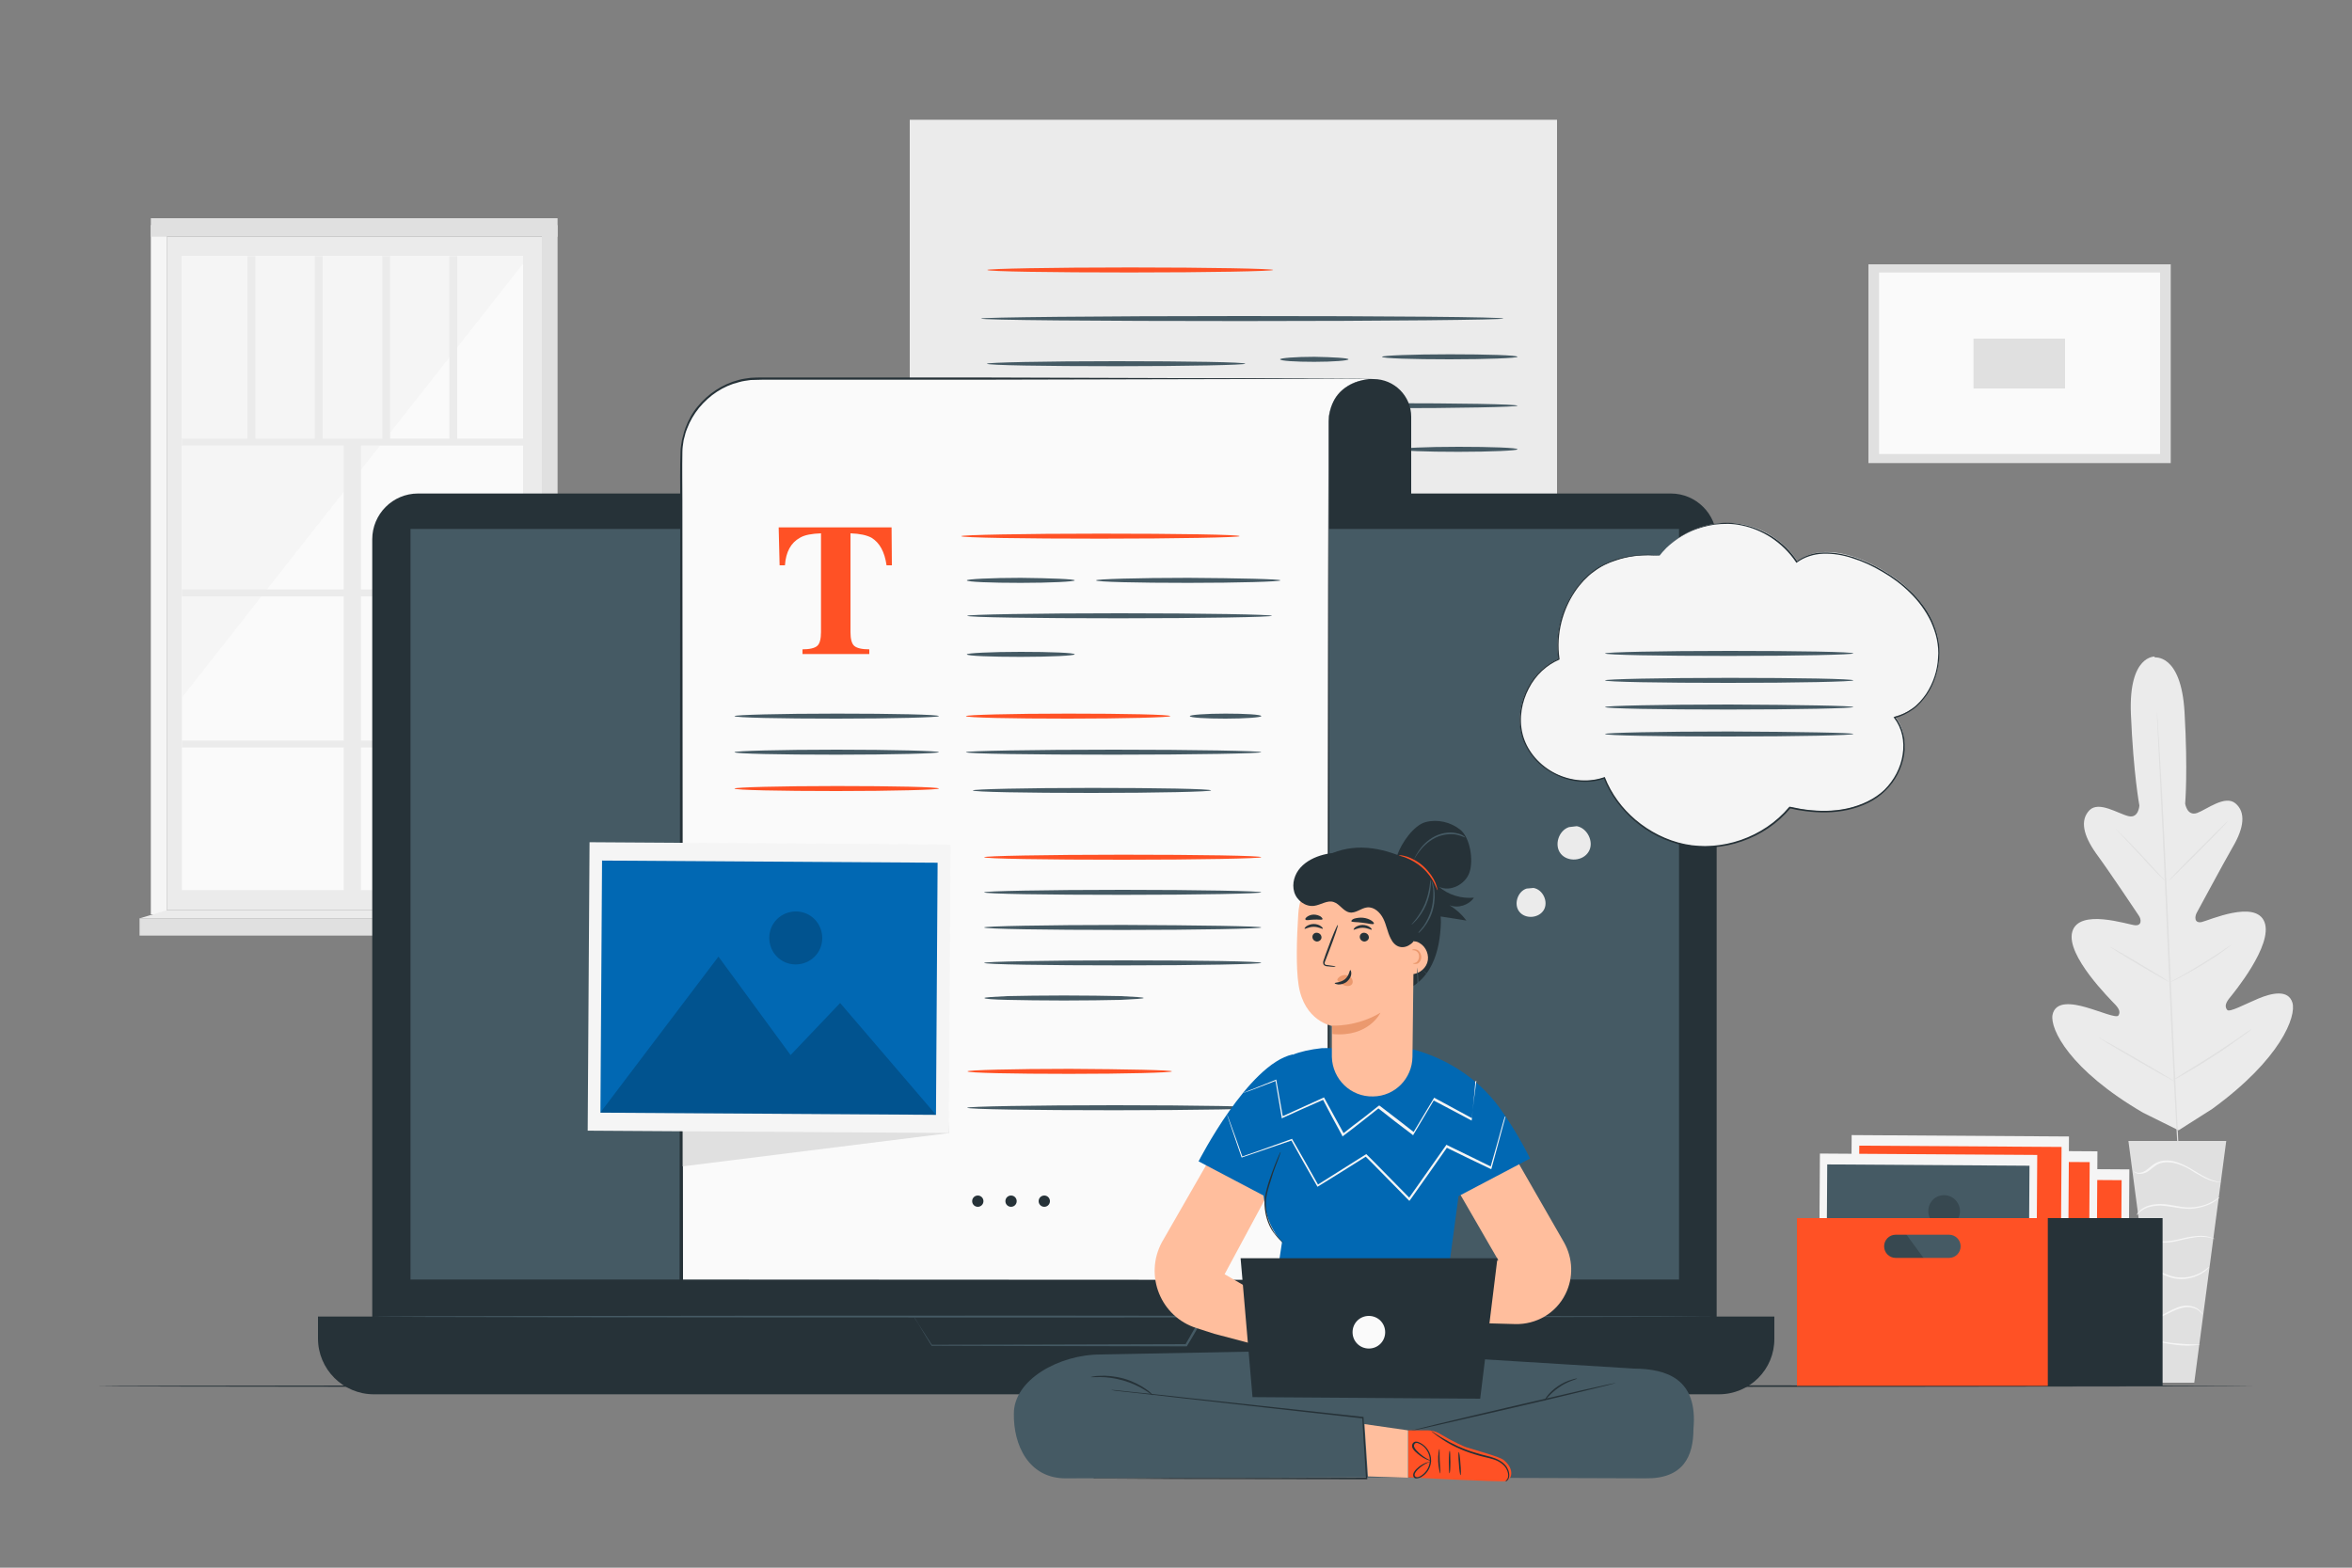 <svg xmlns="http://www.w3.org/2000/svg" xmlns:xlink="http://www.w3.org/1999/xlink" x="0px" y="0px" width="750px" height="500px" viewBox="0 0 750 500" style="enable-background:new 0 0 750 500;" xml:space="preserve">
<rect x="0" y="0" width="750" height="500" fill="#808080" stroke="none"/>
<style type="text/css">
	.st0{fill:#EBEBEB;}
	.st1{fill:#FAFAFA;}
	.st2{fill:#F5F5F5;}
	.st3{fill:#E0E0E0;}
	.st4{display:none;}
	.st5{display:inline;}
	.st6{fill:#263238;}
	.st7{fill:#455A64;}
	.st8{fill:#FF5125;}
	.st9{fill:#0168B3;}
	.st10{opacity:0.2;}
	.st11{fill:#FFBE9D;}
	.st12{fill:#EB996E;}
</style>
<g id="Background_Complete">
	<g>
		<g>
			<rect x="53.2" y="75.5" class="st0" width="119.6" height="214.8"></rect>
		</g>
		<g>
			<rect x="58" y="81.7" class="st1" width="108.8" height="202.2"></rect>
		</g>
		<g>
			<polygon class="st2" points="166.8,84.1 58,222.5 58,81.7 166.8,81.7    "></polygon>
		</g>
		<g>
			<rect x="58" y="139.9" class="st0" width="111.2" height="2.2"></rect>
		</g>
		<g>
			<rect x="58" y="188" class="st0" width="111.2" height="2.2"></rect>
		</g>
		<g>
			<rect x="58" y="236.2" class="st0" width="111.2" height="2.2"></rect>
		</g>
		<g>
			
				<rect x="38" y="212.5" transform="matrix(6.123234e-17 -1 1 6.123234e-17 -102.911 327.645)" class="st0" width="148.7" height="5.5"></rect>
		</g>
		<g>
			<rect x="78.9" y="81.7" class="st0" width="2.5" height="59.2"></rect>
		</g>
		<g>
			<rect x="100.4" y="81.7" class="st0" width="2.5" height="59.2"></rect>
		</g>
		<g>
			<rect x="121.9" y="81.7" class="st0" width="2.5" height="59.2"></rect>
		</g>
		<g>
			<rect x="143.3" y="81.7" class="st0" width="2.5" height="59.2"></rect>
		</g>
		<g>
			<rect x="48.1" y="71.8" class="st2" width="5.1" height="219.8"></rect>
		</g>
		<g>
			<polygon class="st3" points="177.8,292.2 172.8,290.3 172.8,71.8 177.8,71.8    "></polygon>
		</g>
		<g>
			<rect x="48.1" y="69.6" class="st3" width="129.7" height="5.9"></rect>
		</g>
		<g>
			<rect x="44.5" y="292.9" class="st3" width="136.7" height="5.5"></rect>
		</g>
		<g>
			<polygon class="st0" points="172.8,290.3 181.3,292.9 44.5,292.9 53.2,290.3    "></polygon>
		</g>
	</g>
	<g>
		<g>
			<g>
				<path class="st0" d="M687.2,209.4c0,0-8.5-0.6-7.7,18.4c0.8,19,2.7,29.1,2.7,29.1s-0.2,4.2-3.5,3.4c-3.3-0.8-9.4-4.9-12.4-1.9      c-3.1,3.2-2,8,2.1,13.8c4.2,5.7,12.8,18.6,13.6,19.8c0.8,1.1,1.1,3.3-1.2,3.1c-2.3-0.2-17.9-5.5-20,2.1      c-2.1,7.5,12.2,21.6,13.7,23.2c1.5,1.6,1.6,2.6,1,3.5c-0.6,0.9-5.7-1.3-10.2-2.6c-4.5-1.3-9.9-2.1-10.8,2.4      c-0.8,4.5,5.4,17.5,28.9,31.2l11.3,5.6l10.7-6.8c22-16,26.9-29.6,25.6-33.9c-1.3-4.3-6.6-3.1-10.9-1.3c-4.3,1.8-9.2,4.5-9.9,3.6      c-0.7-0.9-0.7-1.9,0.6-3.6c1.4-1.7,14.1-17.1,11.3-24.4c-2.8-7.3-17.8-0.5-20.1,0c-2.3,0.4-2.2-1.7-1.5-3      c0.7-1.2,8-14.9,11.5-21c3.6-6.1,4.2-11.1,0.8-13.9c-3.3-2.7-9,1.9-12.2,3.1c-3.2,1.1-3.8-3-3.8-3s0.9-10.2-0.2-29.2      c-1.1-18.9-9.7-17.4-9.7-17.4"></path>
			</g>
			<g>
				<g>
					<path class="st3" d="M687.8,226.4c0,0,0,0.1,0,0.4c0,0.3,0.1,0.7,0.1,1.2c0.1,1,0.2,2.5,0.3,4.5c0.3,3.9,0.6,9.5,1,16.5       c0.8,13.9,1.7,33.1,2.6,54.4c0.9,21.2,1.8,40.5,2.5,54.4c0.4,6.9,0.6,12.6,0.8,16.5c0.1,1.9,0.2,3.4,0.2,4.5c0,0.5,0,0.9,0,1.2       c0,0.3,0,0.4,0,0.4s0-0.1,0-0.4c0-0.3-0.1-0.7-0.1-1.2c-0.1-1-0.2-2.5-0.3-4.5c-0.3-3.9-0.6-9.5-1-16.5       c-0.8-13.9-1.7-33.1-2.6-54.4c-0.9-21.2-1.8-40.5-2.5-54.4c-0.4-6.9-0.6-12.6-0.8-16.5c-0.1-1.9-0.2-3.4-0.2-4.5       c0-0.5,0-0.9,0-1.2C687.8,226.5,687.8,226.4,687.8,226.4z"></path>
				</g>
			</g>
			<g>
				<g>
					<path class="st3" d="M674.6,264.4c0,0,0.3,0.2,0.7,0.6c0.4,0.4,1,1,1.8,1.7c1.5,1.5,3.5,3.6,5.7,5.9c2.1,2.3,4,4.4,5.5,6       c0.7,0.7,1.2,1.3,1.7,1.8c0.4,0.4,0.6,0.7,0.6,0.7c0,0-0.3-0.2-0.7-0.6c-0.4-0.4-1-1-1.8-1.7c-1.5-1.5-3.4-3.6-5.6-6       c-2.1-2.3-4.1-4.4-5.6-6c-0.7-0.7-1.2-1.3-1.7-1.8C674.8,264.7,674.6,264.4,674.6,264.4z"></path>
				</g>
			</g>
			<g>
				<g>
					<path class="st3" d="M691.7,280.8c-0.1-0.1,4-4.4,9.2-9.6c5.2-5.2,9.4-9.4,9.5-9.3s-4,4.4-9.2,9.6       C696,276.7,691.8,280.9,691.7,280.8z"></path>
				</g>
			</g>
			<g>
				<g>
					<path class="st3" d="M691.6,313.5c0,0,0.3-0.2,0.8-0.5c0.6-0.3,1.3-0.8,2.2-1.2c1.9-1,4.4-2.5,7.2-4.2c2.8-1.7,5.2-3.3,7-4.5       c0.8-0.6,1.5-1,2.1-1.4c0.5-0.3,0.8-0.5,0.8-0.5c0,0-0.2,0.2-0.7,0.6c-0.5,0.4-1.2,0.9-2,1.5c-1.7,1.3-4.2,2.9-7,4.6       c-2.8,1.7-5.4,3.1-7.3,4.1c-1,0.5-1.7,0.9-2.3,1.1C691.9,313.4,691.6,313.5,691.6,313.5z"></path>
				</g>
			</g>
			<g>
				<g>
					<path class="st3" d="M672.9,302c0,0,0.3,0.1,0.8,0.4c0.5,0.3,1.2,0.6,2,1.1c1.7,1,4.1,2.3,6.7,3.9c2.6,1.5,4.9,3,6.6,4       c0.8,0.5,1.5,1,2,1.3c0.5,0.3,0.7,0.5,0.7,0.5c0,0-0.3-0.1-0.8-0.4c-0.5-0.3-1.2-0.6-2-1.1c-1.7-1-4.1-2.3-6.7-3.9       c-2.6-1.5-4.9-3-6.6-4c-0.8-0.5-1.5-1-2-1.3C673.2,302.2,672.9,302.1,672.9,302z"></path>
				</g>
			</g>
			<g>
				<g>
					<path class="st3" d="M669.2,330.9c0,0,0.4,0.1,1,0.5c0.7,0.4,1.6,0.9,2.6,1.4c2.2,1.2,5.2,3,8.6,4.9c3.3,1.9,6.3,3.7,8.5,5       c1,0.6,1.9,1.2,2.6,1.6c0.6,0.4,0.9,0.6,0.9,0.6c0,0-0.4-0.1-1-0.5c-0.7-0.4-1.6-0.9-2.6-1.4c-2.2-1.2-5.2-3-8.6-4.9       c-3.3-1.9-6.3-3.7-8.5-5c-1-0.6-1.9-1.2-2.6-1.6C669.5,331.1,669.2,330.9,669.2,330.9z"></path>
				</g>
			</g>
			<g>
				<g>
					<path class="st3" d="M692.9,344.5c0,0,0.3-0.3,1-0.7c0.7-0.4,1.6-1,2.7-1.7c2.3-1.4,5.5-3.4,9-5.6c3.5-2.3,6.6-4.4,8.8-5.9       c1.1-0.7,1.9-1.4,2.6-1.8c0.6-0.4,1-0.7,1-0.6c0,0-0.3,0.3-0.9,0.8c-0.6,0.5-1.5,1.1-2.6,1.9c-2.2,1.6-5.2,3.8-8.7,6       c-3.5,2.3-6.7,4.2-9,5.5c-1.2,0.7-2.1,1.2-2.8,1.6C693.3,344.3,692.9,344.5,692.9,344.5z"></path>
				</g>
			</g>
		</g>
		<g>
			<g>
				<g>
					<polygon class="st3" points="709.9,363.9 678.7,363.9 688.9,441 699.7,441      "></polygon>
				</g>
			</g>
			<g>
				<g>
					<g>
						<path class="st2" d="M680.3,373.4c0,0,0,0.1,0.2,0.3c0.1,0.2,0.4,0.4,0.8,0.5c0.7,0.3,2,0.3,3.3-0.4c1.3-0.7,2.4-2.1,4-2.7        c1.7-0.6,3.7-0.5,5.7,0.1c2,0.6,3.8,1.6,5.3,2.6c1.6,0.9,3,1.8,4.3,2.3c1.3,0.6,2.4,0.8,3.2,0.9c0.4,0.1,0.7,0.1,0.9,0.1        c0.2,0,0.3,0,0.3,0c0-0.1-1.8-0.1-4.3-1.3c-1.3-0.6-2.7-1.4-4.3-2.4c-1.6-1-3.4-2-5.4-2.7c-2.1-0.7-4.3-0.8-6.1-0.1        c-0.9,0.3-1.7,0.9-2.3,1.4c-0.6,0.5-1.2,1-1.8,1.4c-1.1,0.7-2.3,0.8-3,0.5C680.6,373.8,680.3,373.4,680.3,373.4z"></path>
					</g>
				</g>
			</g>
			<g>
				<g>
					<g>
						<path class="st2" d="M681.4,387.6c0,0,0.2-0.3,0.7-0.8c0.5-0.5,1.3-1.1,2.5-1.6c1.2-0.4,2.7-0.7,4.3-0.7        c1.7,0.1,3.5,0.4,5.4,0.7c1.9,0.3,3.8,0.5,5.6,0.2c1.7-0.2,3.2-0.7,4.4-1.2c1.2-0.5,2.1-1.1,2.6-1.6c0.6-0.4,0.9-0.7,0.8-0.7        c-0.1-0.1-1.3,1-3.6,2c-1.2,0.5-2.6,0.9-4.3,1.1c-1.7,0.2-3.5,0.1-5.4-0.3c-1.9-0.3-3.8-0.7-5.5-0.7c-1.7,0-3.3,0.3-4.5,0.8        c-1.2,0.5-2,1.2-2.5,1.8c-0.2,0.3-0.4,0.5-0.5,0.7C681.5,387.5,681.4,387.6,681.4,387.6z"></path>
					</g>
				</g>
			</g>
			<g>
				<g>
					<g>
						<path class="st2" d="M706.3,395.2c0,0-0.3-0.2-0.9-0.4c-0.6-0.2-1.5-0.5-2.6-0.6c-1.1-0.1-2.5,0-3.9,0.2c-1.5,0.2-3,0.6-4.7,1        c-1.6,0.3-3.2,0.6-4.6,0.5c-1.4,0-2.7-0.4-3.7-0.8c-2-0.9-2.7-2.2-2.8-2.1c0,0,0.1,0.3,0.5,0.8c0.4,0.5,1.1,1.1,2.1,1.6        c1,0.5,2.3,0.9,3.8,0.9c1.5,0.1,3.1-0.1,4.8-0.5c1.7-0.4,3.2-0.8,4.6-1c1.4-0.3,2.7-0.4,3.8-0.3        C705.1,394.6,706.3,395.3,706.3,395.2z"></path>
					</g>
				</g>
			</g>
			<g>
				<g>
					<g>
						<path class="st2" d="M684.2,405.9c0,0.1,1.1-0.7,3-0.3c0.9,0.2,2,0.6,3.2,1.2c1.2,0.5,2.6,1,4.1,1.1c3.1,0.3,5.8-0.7,7.5-1.7        c0.9-0.5,1.5-1.1,1.9-1.4c0.4-0.4,0.6-0.6,0.5-0.7c-0.1-0.1-0.9,0.8-2.6,1.8c-1.7,0.9-4.3,1.8-7.2,1.5c-3-0.2-5.2-1.9-7.3-2.2        c-1-0.1-1.8,0-2.4,0.2C684.4,405.7,684.2,405.9,684.2,405.9z"></path>
					</g>
				</g>
			</g>
			<g>
				<g>
					<g>
						<path class="st2" d="M685.9,420.7c0,0.1,1,0.1,2.6-0.5c1.6-0.5,3.5-1.7,5.8-2.6c1.1-0.4,2.3-0.7,3.3-0.7c1,0,2,0.3,2.7,0.6        c1.4,0.7,1.8,1.7,1.9,1.7c0,0,0-0.3-0.3-0.7c-0.3-0.4-0.7-0.9-1.5-1.3c-0.7-0.4-1.7-0.7-2.8-0.8c-1.1,0-2.3,0.2-3.5,0.7        c-2.3,0.9-4.2,2.2-5.7,2.8C686.9,420.5,685.9,420.6,685.9,420.7z"></path>
					</g>
				</g>
			</g>
			<g>
				<g>
					<g>
						<path class="st2" d="M687.5,427.6c0,0.1,0.7,0.3,2,0.6c1.2,0.3,3,0.6,4.9,0.8c2,0.2,3.7,0.2,5,0.1c1.3-0.1,2.1-0.2,2.1-0.2        c0-0.2-3.2,0-7-0.4C690.6,428.2,687.5,427.4,687.5,427.6z"></path>
					</g>
				</g>
			</g>
		</g>
	</g>
	<g>
		<g>
			<rect x="595.8" y="84.3" class="st3" width="96.4" height="63.4"></rect>
		</g>
		<g>
			<rect x="599.2" y="86.9" class="st1" width="89.6" height="57.9"></rect>
		</g>
		<g>
			<rect x="629.3" y="108" class="st3" width="29.2" height="15.9"></rect>
		</g>
	</g>
</g>
<g id="Background_Simple" class="st4">
	<g class="st5">
		<path class="st2" d="M676.5,217.5c-3.4-28.3-24.2-53.9-51.2-63c-30.8-10.4-64.4-0.2-95.1,10.5c-30.7,10.7-63.5,22.2-95,14.3    c-43.2-10.8-69.3-53.5-104.1-81.3c-37.2-29.8-87.4-42.7-134.3-34.7c-26.7,4.5-53.3,16.3-70.2,37.5c-14.7,18.4-31.1,47.6-31.8,71.1    c-1.3,42.8,10.1,83,51.6,130.8c124.6,129.6,270.4,109.7,401.8,84c32.6-6.4,66.6-30.9,94-59.5C674.5,293.8,680.5,250.5,676.5,217.5    z"></path>
	</g>
</g>
<g id="Floor">
	<g>
		<g>
			<path class="st6" d="M719.2,442.1c0,0.1-154.1,0.3-344.2,0.3c-190.2,0-344.3-0.1-344.3-0.3s154.1-0.3,344.3-0.3     C565.1,441.8,719.2,441.9,719.2,442.1z"></path>
		</g>
	</g>
</g>
<g id="Device">
	<g>
		<path class="st0" d="M480.2,251H290.1V38.2h206.4v196.5C496.5,243.7,489.2,251,480.2,251z"></path>
	</g>
	<g>
		<g>
			<g>
				<path class="st7" d="M479.4,101.6c0,0.4-37.3,0.8-83.3,0.8c-46,0-83.3-0.3-83.3-0.8c0-0.4,37.3-0.8,83.3-0.8      C442.1,100.8,479.4,101.1,479.4,101.6z"></path>
			</g>
		</g>
		<g>
			<g>
				<path class="st7" d="M397.1,116c0,0.4-18.4,0.8-41.2,0.8c-22.7,0-41.2-0.3-41.2-0.8c0-0.4,18.4-0.8,41.2-0.8      C378.7,115.2,397.1,115.5,397.1,116z"></path>
			</g>
		</g>
		<g>
			<g>
				<path class="st7" d="M430,114.6c0,0.4-4.9,0.8-10.9,0.8c-6,0-10.9-0.3-10.9-0.8c0-0.4,4.9-0.8,10.9-0.8      C425.1,113.9,430,114.2,430,114.6z"></path>
			</g>
		</g>
		<g>
			<g>
				<path class="st7" d="M483.9,113.8c0,0.4-9.7,0.8-21.6,0.8c-11.9,0-21.6-0.3-21.6-0.8c0-0.4,9.7-0.8,21.6-0.8      C474.2,113,483.9,113.3,483.9,113.8z"></path>
			</g>
		</g>
		<g>
			<g>
				<path class="st7" d="M390.2,129.8c0,0.4-17.3,0.8-38.7,0.8c-21.4,0-38.7-0.3-38.7-0.8c0-0.4,17.3-0.8,38.7-0.8      C372.9,129,390.2,129.3,390.2,129.8z"></path>
			</g>
		</g>
		<g>
			<g>
				<path class="st7" d="M483.9,129.4c0,0.4-18.9,0.8-42.3,0.8c-23.3,0-42.3-0.3-42.3-0.8c0-0.4,18.9-0.8,42.3-0.8      C464.9,128.6,483.9,128.9,483.9,129.4z"></path>
			</g>
		</g>
		<g>
			<g>
				<path class="st7" d="M483.9,143.3c0,0.4-8.4,0.8-18.8,0.8c-10.4,0-18.8-0.3-18.8-0.8c0-0.4,8.4-0.8,18.8-0.8      C475.4,142.5,483.9,142.8,483.9,143.3z"></path>
			</g>
		</g>
	</g>
	<g>
		<g>
			<path class="st8" d="M406,86.1c0,0.4-20.4,0.8-45.6,0.8c-25.2,0-45.6-0.3-45.6-0.8c0-0.4,20.4-0.8,45.6-0.8     C385.6,85.3,406,85.7,406,86.1z"></path>
		</g>
	</g>
	<g>
		<g>
			<g>
				<g>
					<g>
						<g>
							<g>
								<path class="st6" d="M532.9,440.9H133.3c-8,0-14.6-6.5-14.6-14.6V172c0-8,6.5-14.6,14.6-14.6h399.5c8,0,14.6,6.5,14.6,14.6          v254.3C547.4,434.4,540.9,440.9,532.9,440.9z"></path>
							</g>
						</g>
					</g>
					<g>
						<g>
							<g>
								<path class="st6" d="M548.1,444.7H119.2c-9.8,0-17.8-8-17.8-17.8v-7h464.4v7C565.9,436.8,557.9,444.7,548.1,444.7z"></path>
							</g>
						</g>
					</g>
					<g>
						<g>
							<g>
								<rect x="130.9" y="168.7" class="st7" width="404.5" height="239.4"></rect>
							</g>
						</g>
					</g>
					<g>
						<g>
							<g>
								<g>
									<path class="st7" d="M291.4,419.9c0,0,0.1,0,0.4,0c0.3,0,0.8,0,1.4,0c1.2,0,3,0,5.3,0c4.6,0,11.3,0,19.6-0.1           c16.7,0,39.8-0.1,65.5-0.1l0.5,0l-0.2,0.4c-0.8,1.4-1.7,2.9-2.6,4.5c-0.9,1.6-1.9,3.2-2.8,4.7l-0.1,0.1l-0.2,0           c-35.6-0.1-66.1-0.1-81.1-0.2l-0.1,0l0-0.1c-1.8-3-3.3-5.3-4.2-6.9c-0.5-0.8-0.8-1.3-1.1-1.7           C291.5,420.1,291.4,419.9,291.4,419.9s0.1,0.2,0.4,0.6c0.3,0.4,0.6,1,1.1,1.8c1,1.5,2.4,3.8,4.3,6.7l-0.1-0.1           c15,0,45.5-0.1,81.1-0.2l-0.2,0.1c0.9-1.5,1.8-3.1,2.7-4.7c0.9-1.5,1.8-3,2.6-4.5l0.2,0.4c-25.7-0.1-48.6-0.1-65.3-0.1           c-8.3,0-15-0.1-19.7-0.1c-2.3,0-4.1,0-5.4,0c-0.6,0-1.1,0-1.4,0C291.6,419.9,291.4,419.9,291.4,419.9z"></path>
								</g>
							</g>
						</g>
					</g>
				</g>
			</g>
		</g>
		<g>
			<g>
				<line class="st6" x1="118.8" y1="419.9" x2="547.4" y2="419.9"></line>
			</g>
			<g>
				<g>
					<path class="st7" d="M547.4,419.9c0,0.1-96,0.3-214.3,0.3c-118.4,0-214.3-0.1-214.3-0.3c0-0.1,95.9-0.3,214.3-0.3       C451.5,419.7,547.4,419.8,547.4,419.9z"></path>
				</g>
			</g>
		</g>
	</g>
	<g>
		<path class="st6" d="M438,120.9L438,120.9c6.6,0,12,5.4,12,12v24.6h-35.8v-22.7c0-7.7,6.2-13.9,13.9-13.9H438z"></path>
	</g>
	<g>
		<g>
			<path class="st6" d="M438,120.9c0,0.1-33.8,0.2-75.4,0.2c-41.7,0-75.5-0.2-75.5-0.3c0-0.1,33.8-0.2,75.5-0.2     C404.2,120.6,438,120.7,438,120.9z"></path>
		</g>
	</g>
	<g>
		<path class="st1" d="M437.7,120.8l-14.9-0.1l-21.7,0.1H241.8c-13.5,0-24.5,11-24.5,24.5v258.7v4.5h206.4V134.3    C424.2,120.9,437.7,120.8,437.7,120.8z"></path>
	</g>
	<g>
		<path class="st6" d="M437.7,120.8l-124.4,0.3l-62.2,0l-7.8,0c-1.3,0-2.6,0.1-3.9,0.1c-1.3,0.2-2.5,0.3-3.8,0.7    c-5,1.2-9.4,4.2-12.7,8.2c-1.6,2-2.9,4.2-3.8,6.6c-0.2,0.6-0.5,1.2-0.6,1.8l-0.5,1.9c-0.2,1.3-0.4,2.5-0.4,3.8    c-0.1,5.2,0,10.4,0,15.5l0.2,248.9l-0.5-0.5l206.4,0.1l-0.4,0.4l0.1-148l0.1-74l0.1-37l0-9.2l0-4.6c0-0.8,0-1.5,0.1-2.3    c0.1-0.8,0.1-1.5,0.4-2.3c0.7-3,2.4-5.8,5-7.5c1.3-0.9,2.7-1.6,4.1-2C434.6,121.2,436.2,120.9,437.7,120.8z M437.7,120.8    c-1.5,0.1-3.1,0.4-4.5,0.8c-1.5,0.4-2.9,1.1-4.1,2c-2.6,1.7-4.3,4.5-4.9,7.5c-0.2,0.7-0.3,1.5-0.4,2.3c-0.1,0.8-0.1,1.5-0.1,2.3    l0,4.6l0,9.3l0.1,37l0.1,74l0.1,148l0,0.4l-0.4,0l-206.4,0.1l-0.5,0l0-0.5l0.2-248.9c0-5.2-0.1-10.4,0.1-15.6    c0-1.3,0.3-2.6,0.5-3.9l0.5-1.9c0.1-0.6,0.4-1.2,0.6-1.9c0.9-2.4,2.2-4.8,3.9-6.8c3.3-4,7.9-7.1,13-8.4c1.3-0.4,2.6-0.5,3.9-0.7    c1.3-0.1,2.6-0.1,3.9-0.1l7.8,0l62.2,0L437.7,120.8z"></path>
	</g>
	<g>
		<path class="st8" d="M248.3,168.2h36l0.1,12.1h-1.7c-0.6-4.3-2.2-7.2-4.8-8.8c-1.5-0.8-3.7-1.3-6.7-1.4v31.5    c0,2.2,0.4,3.7,1.2,4.4c0.8,0.7,2.4,1.1,4.8,1.1v1.5h-21.3v-1.5c2.3,0,3.9-0.4,4.7-1.1c0.8-0.7,1.2-2.2,1.2-4.4v-31.5    c-2.9,0.1-5.2,0.5-6.7,1.4c-2.9,1.6-4.5,4.5-4.8,8.8h-1.7L248.3,168.2z"></path>
	</g>
	<g>
		<g>
			<path class="st8" d="M395.3,171c0,0.4-19.9,0.8-44.4,0.8c-24.5,0-44.4-0.3-44.4-0.8c0-0.4,19.9-0.8,44.4-0.8     C375.4,170.2,395.3,170.5,395.3,171z"></path>
		</g>
	</g>
	<g>
		<g>
			<path class="st7" d="M342.7,185.1c0,0.4-7.7,0.8-17.2,0.8c-9.5,0-17.2-0.3-17.2-0.8c0-0.4,7.7-0.8,17.2-0.8     C335,184.4,342.7,184.7,342.7,185.1z"></path>
		</g>
	</g>
	<g>
		<g>
			<path class="st7" d="M299.4,228.4c0,0.4-14.6,0.8-32.6,0.8c-18,0-32.6-0.3-32.6-0.8c0-0.4,14.6-0.8,32.6-0.8     C284.8,227.6,299.4,227.9,299.4,228.4z"></path>
		</g>
	</g>
	<g>
		<g>
			<path class="st8" d="M373.2,228.4c0,0.4-14.6,0.8-32.6,0.8c-18,0-32.6-0.3-32.6-0.8c0-0.4,14.6-0.8,32.6-0.8     C358.6,227.6,373.2,227.9,373.2,228.4z"></path>
		</g>
	</g>
	<g>
		<g>
			<path class="st7" d="M299.4,239.9c0,0.4-14.6,0.8-32.6,0.8c-18,0-32.6-0.3-32.6-0.8c0-0.4,14.6-0.8,32.6-0.8     C284.8,239.1,299.4,239.5,299.4,239.9z"></path>
		</g>
	</g>
	<g>
		<g>
			<path class="st8" d="M299.4,251.5c0,0.4-14.6,0.8-32.6,0.8c-18,0-32.6-0.3-32.6-0.8c0-0.4,14.6-0.8,32.6-0.8     C284.8,250.7,299.4,251,299.4,251.5z"></path>
		</g>
	</g>
	<g>
		<g>
			<path class="st7" d="M342.7,208.7c0,0.4-7.7,0.8-17.2,0.8c-9.5,0-17.2-0.3-17.2-0.8c0-0.4,7.7-0.8,17.2-0.8     C335,207.9,342.7,208.2,342.7,208.7z"></path>
		</g>
	</g>
	<g>
		<g>
			<path class="st7" d="M402.2,228.4c0,0.4-5.1,0.8-11.4,0.8c-6.3,0-11.4-0.3-11.4-0.8c0-0.4,5.1-0.8,11.4-0.8     C397,227.6,402.2,227.9,402.2,228.4z"></path>
		</g>
	</g>
	<g>
		<g>
			<path class="st7" d="M408.3,185.1c0,0.4-13.2,0.8-29.4,0.8c-16.3,0-29.4-0.3-29.4-0.8c0-0.4,13.2-0.8,29.4-0.8     C395.1,184.4,408.3,184.7,408.3,185.1z"></path>
		</g>
	</g>
	<g>
		<g>
			<path class="st7" d="M405.6,196.4c0,0.4-21.8,0.8-48.6,0.8c-26.9,0-48.6-0.3-48.6-0.8c0-0.4,21.8-0.8,48.6-0.8     C383.8,195.6,405.6,196,405.6,196.4z"></path>
		</g>
	</g>
	<g>
		<g>
			<path class="st7" d="M402.2,239.9c0,0.4-21.1,0.8-47.1,0.8c-26,0-47.1-0.3-47.1-0.8c0-0.4,21.1-0.8,47.1-0.8     C381.1,239.1,402.2,239.5,402.2,239.9z"></path>
		</g>
	</g>
	<g>
		<g>
			<path class="st8" d="M402.2,273.4c0,0.4-19.8,0.8-44.2,0.8c-24.4,0-44.2-0.3-44.2-0.8c0-0.4,19.8-0.8,44.2-0.8     C382.4,272.6,402.2,272.9,402.2,273.4z"></path>
		</g>
	</g>
	<g>
		<g>
			<path class="st7" d="M402.2,284.6c0,0.4-19.8,0.8-44.2,0.8c-24.4,0-44.2-0.3-44.2-0.8c0-0.4,19.8-0.8,44.2-0.8     C382.4,283.8,402.2,284.2,402.2,284.6z"></path>
		</g>
	</g>
	<g>
		<g>
			<path class="st7" d="M402.2,295.8c0,0.4-19.8,0.8-44.2,0.8c-24.4,0-44.2-0.3-44.2-0.8c0-0.4,19.8-0.8,44.2-0.8     C382.4,295.1,402.2,295.4,402.2,295.8z"></path>
		</g>
	</g>
	<g>
		<g>
			<path class="st7" d="M402.2,307.1c0,0.4-19.8,0.8-44.2,0.8c-24.4,0-44.2-0.3-44.2-0.8c0-0.4,19.8-0.8,44.2-0.8     C382.4,306.3,402.2,306.6,402.2,307.1z"></path>
		</g>
	</g>
	<g>
		<g>
			<path class="st7" d="M364.7,318.3c0,0.2-2.8,0.4-7.4,0.6c-4.6,0.1-11,0.2-18,0.2c-7,0-13.4-0.1-18-0.2c-4.6-0.1-7.4-0.3-7.4-0.6     c0-0.2,2.8-0.4,7.4-0.6c4.6-0.1,11-0.2,18-0.2c7,0,13.4,0.1,18,0.2C361.8,317.9,364.7,318.1,364.7,318.3z"></path>
		</g>
	</g>
	<g>
		<g>
			<path class="st7" d="M386.2,252.1c0,0.4-17,0.8-38,0.8c-21,0-38-0.3-38-0.8c0-0.4,17-0.8,38-0.8     C369.1,251.3,386.2,251.6,386.2,252.1z"></path>
		</g>
	</g>
	<g>
		<g>
			<g>
				<polygon class="st3" points="297.9,274.6 302.6,361.4 217.7,372 217.7,273.9     "></polygon>
			</g>
		</g>
	</g>
	<g>
		<g>
			<g>
				
					<rect x="199.3" y="257.4" transform="matrix(6.424597e-03 -1 1 6.424597e-03 -71.277 558.264)" class="st2" width="92" height="115.1"></rect>
			</g>
		</g>
	</g>
	<g>
		
			<rect x="205" y="261.5" transform="matrix(6.424121e-03 -1 1 6.424121e-03 -71.351 558.189)" class="st9" width="80.4" height="107"></rect>
	</g>
	<g class="st10">
		<polygon points="191.4,354.9 229.1,305.1 252.1,336.5 267.9,319.9 298.5,355.6   "></polygon>
	</g>
	<g class="st10">
		<g>
			<g>
				<path d="M262.2,299.2c0,4.7-3.8,8.4-8.5,8.4c-4.7,0-8.4-3.8-8.4-8.5c0-4.7,3.8-8.4,8.5-8.4S262.2,294.5,262.2,299.2z"></path>
			</g>
		</g>
	</g>
	<g>
		<g>
			<path class="st6" d="M313.6,383.1c0,1-0.8,1.8-1.8,1.8c-1,0-1.8-0.8-1.8-1.8s0.8-1.8,1.8-1.8     C312.8,381.3,313.6,382.1,313.6,383.1z"></path>
		</g>
		<g>
			<path class="st6" d="M324.2,383.1c0,1-0.8,1.8-1.8,1.8s-1.8-0.8-1.8-1.8s0.8-1.8,1.8-1.8S324.2,382.1,324.2,383.1z"></path>
		</g>
		<g>
			<path class="st6" d="M334.8,383.1c0,1-0.8,1.8-1.8,1.8c-1,0-1.8-0.8-1.8-1.8s0.8-1.8,1.8-1.8C334,381.3,334.8,382.1,334.8,383.1z     "></path>
		</g>
	</g>
	<g>
		<g>
			<path class="st8" d="M373.7,341.7c0,0.4-14.6,0.8-32.6,0.8c-18,0-32.6-0.3-32.6-0.8c0-0.4,14.6-0.8,32.6-0.8     C359.1,341,373.7,341.3,373.7,341.7z"></path>
		</g>
	</g>
	<g>
		<g>
			<path class="st7" d="M402.6,353.3c0,0.4-21.1,0.8-47.1,0.8c-26,0-47.1-0.3-47.1-0.8c0-0.4,21.1-0.8,47.1-0.8     C381.6,352.5,402.6,352.9,402.6,353.3z"></path>
		</g>
	</g>
</g>
<g id="Box">
	<g>
		<g>
			<g>
				
					<rect x="616.5" y="365.8" transform="matrix(6.423259e-03 -1 1 6.423259e-03 239.589 1042.075)" class="st2" width="55.4" height="69.3"></rect>
			</g>
		</g>
	</g>
	
		<rect x="619.9" y="368.2" transform="matrix(6.424412e-03 -1 1 6.424412e-03 239.543 1042.029)" class="st8" width="48.5" height="64.5"></rect>
	<polygon class="st10" points="611.8,424.5 634.5,394.5 648.3,413.5 657.8,403.4 676.2,424.9  "></polygon>
	<g class="st10">
		<g>
			<path d="M654.4,391c0,2.8-2.3,5.1-5.1,5s-5.1-2.3-5-5.1c0-2.8,2.3-5.1,5.1-5C652.1,385.9,654.4,388.2,654.4,391z"></path>
		</g>
	</g>
	<g>
		<g>
			<g>
				
					<rect x="606.3" y="360" transform="matrix(6.424794e-03 -1 1 6.424794e-03 235.273 1026.154)" class="st2" width="55.4" height="69.3"></rect>
			</g>
		</g>
	</g>
	
		<rect x="609.7" y="362.4" transform="matrix(6.424412e-03 -1 1 6.424412e-03 235.228 1026.108)" class="st8" width="48.5" height="64.5"></rect>
	<polygon class="st10" points="601.6,418.7 624.3,388.7 638.1,407.7 647.6,397.6 666.1,419.1  "></polygon>
	<g class="st10">
		<g>
			<path d="M644.2,385.2c0,2.8-2.3,5.1-5.1,5c-2.8,0-5.1-2.3-5-5.1c0-2.8,2.3-5.1,5.1-5C641.9,380.1,644.2,382.4,644.2,385.2z"></path>
		</g>
	</g>
	<g>
		<g>
			<g>
				
					<rect x="597.2" y="355.2" transform="matrix(6.423248e-03 -1 1 6.423248e-03 231.06 1012.345)" class="st2" width="55.4" height="69.3"></rect>
			</g>
		</g>
	</g>
	
		<rect x="600.7" y="357.7" transform="matrix(6.422861e-03 -1 1 6.422861e-03 231.015 1012.3)" class="st8" width="48.5" height="64.5"></rect>
	<polygon class="st10" points="592.5,413.9 615.2,383.9 629.1,402.9 638.6,392.9 657,414.3  "></polygon>
	<g class="st10">
		<g>
			<path d="M635.1,380.4c0,2.8-2.3,5.1-5.1,5c-2.8,0-5.1-2.3-5-5.1c0-2.8,2.3-5.1,5.1-5C632.9,375.3,635.2,377.6,635.1,380.4z"></path>
		</g>
	</g>
	<g>
		<g>
			<g>
				<g>
					
						<rect x="587.1" y="361.2" transform="matrix(6.423259e-03 -1 1 6.423259e-03 215.001 1008.093)" class="st2" width="55.4" height="69.3"></rect>
				</g>
			</g>
		</g>
		
			<rect x="590.5" y="363.6" transform="matrix(6.422859e-03 -1 1 6.422859e-03 214.957 1008.047)" class="st7" width="48.5" height="64.5"></rect>
		<polygon class="st10" points="582.4,419.9 605.1,389.9 618.9,408.8 628.4,398.8 646.8,420.3   "></polygon>
		<g class="st10">
			<g>
				<path d="M625,386.3c0,2.8-2.3,5.1-5.1,5c-2.8,0-5.1-2.3-5-5.1c0-2.8,2.3-5.1,5.1-5C622.7,381.2,625,383.5,625,386.3z"></path>
			</g>
		</g>
	</g>
	<rect x="649.6" y="388.5" class="st6" width="40" height="53.5"></rect>
	<path class="st8" d="M573,388.5v53.5H653v-53.5H573z M621.5,401.2h-17c-2,0-3.7-1.6-3.7-3.7c0-2,1.6-3.7,3.7-3.7h17   c2,0,3.7,1.6,3.7,3.7C625.2,399.5,623.6,401.2,621.5,401.2z"></path>
</g>
<g id="Character">
	<g>
		<g>
			<path class="st7" d="M521.1,436.5l-74.5-4.6c-0.5-1.1-0.8-1.7-0.8-1.7l-20.2,0.4l-6.6-0.4c0,0-0.1,0.2-0.3,0.5l-67.7,1.3     c-13.5,0-27.7,8.2-27.7,18.8c-0.2,10,4.7,20.9,16.8,20.7l92.3-0.3l92.3,0.3c12.1,0.2,15.3-7.1,15.3-15.7     C541.5,439.7,531.4,436.6,521.1,436.5z"></path>
		</g>
		<g>
			<g>
				<path class="st6" d="M348.6,471.5c0,0,0.2,0,0.4,0c0.3,0,0.7,0,1.3,0c1.2,0,2.9,0,5,0c4.4,0,10.7,0,18.6-0.1      c15.7,0,37.6,0,62-0.1l-0.3,0.3c-0.1-2-0.3-4.2-0.4-6.4c-0.3-4.5-0.6-8.9-0.8-13l0.2,0.2c-22.7-2.5-42.7-4.8-57.1-6.4      c-7.2-0.8-12.9-1.5-16.9-1.9c-2-0.2-3.5-0.4-4.6-0.5c-0.5-0.1-0.9-0.1-1.2-0.2c-0.3,0-0.4-0.1-0.4-0.1c0,0,0.1,0,0.4,0      c0.3,0,0.7,0.1,1.2,0.1c1.1,0.1,2.6,0.3,4.6,0.5c4,0.4,9.8,1,16.9,1.8c14.4,1.6,34.4,3.7,57.1,6.2l0.2,0l0,0.2      c0.3,4.2,0.5,8.6,0.8,13c0.1,2.2,0.3,4.3,0.4,6.4l0,0.3l-0.3,0c-24.4,0-46.2-0.1-62-0.1c-7.8,0-14.2-0.1-18.6-0.1      c-2.2,0-3.9,0-5,0c-0.6,0-1,0-1.3,0C348.8,471.5,348.6,471.5,348.6,471.5z"></path>
			</g>
		</g>
		<g>
			<g>
				<path class="st6" d="M367.6,445c-0.1,0.1-1-0.7-2.6-1.7c-1.6-1-4-2.2-6.8-3c-2.8-0.8-5.4-1.1-7.3-1.1c-1.9,0-3.1,0.1-3.1,0      c0,0,0.3-0.1,0.8-0.2c0.5-0.1,1.3-0.2,2.3-0.2c1.9-0.1,4.6,0.1,7.5,0.9c2.8,0.8,5.2,2.1,6.8,3.2c0.8,0.5,1.4,1,1.8,1.4      C367.5,444.8,367.7,445,367.6,445z"></path>
			</g>
		</g>
		<g>
			<g>
				<path class="st6" d="M515.3,441.1c0,0.1-14.7,3.7-32.8,7.9c-18.2,4.2-32.9,7.6-32.9,7.4c0-0.1,14.6-3.7,32.8-7.9      C500.5,444.3,515.2,440.9,515.3,441.1z"></path>
			</g>
		</g>
		<g>
			<g>
				<path class="st6" d="M502.9,439.7c0,0.2-2.8,0.7-5.8,2.8c-2.9,2-4.5,4.4-4.7,4.3c-0.1,0,0.3-0.7,1-1.6c0.7-0.9,1.9-2.1,3.4-3.1      c1.5-1,3-1.7,4.2-2C502.1,439.7,502.8,439.6,502.9,439.7z"></path>
			</g>
		</g>
	</g>
	<g>
		<path class="st11" d="M475.1,355.1l23.6,41.1c2.9,5.1,3.1,11.3,0.5,16.5l0,0c-3,6.1-9.3,9.8-16.1,9.6l-36.2-1l-1-13.2l31.9-6.1    l-21.5-37.2L475.1,355.1z"></path>
	</g>
	<g>
		<path class="st11" d="M387.2,425.4l33.3,8.8l0.7-10l-30.7-17.8l22.4-41.6l-18.8-9.7l-23.6,41.1l0,0c-5.7,10.6-0.4,23.8,11.1,27.4    L387.2,425.4z"></path>
	</g>
	<g>
		<path class="st9" d="M465.1,381.5l22.8-12c0,0-3.8-8-9.8-16.3c-7.1-9.7-18-16.6-30.4-19.2c0,0,0,0,0,0l-26.2,0.3    c-3.7,0.4-6.8,1.1-9.3,2.1l0-0.1c-14.2,3.1-30,34.1-30,34.1l20.7,10.9l0.5,3.3c0.6,4.3,2.5,8.3,5.4,11.6l-6,39.7l67.2,1.4    l-8.6-28.4L465.1,381.5z"></path>
	</g>
	<g>
		<g>
			<path class="st6" d="M409.4,396.5c0,0-0.4-0.2-1-0.8c-0.6-0.5-1.4-1.4-2.3-2.6c-1.7-2.3-3.2-6.3-2.8-10.8c0.3-2.2,0.9-4.2,1.5-6     c0.6-1.8,1.2-3.4,1.7-4.7c0.5-1.3,1-2.4,1.3-3.1c0.3-0.7,0.5-1.1,0.6-1.1c0,0-0.1,0.4-0.4,1.2c-0.3,0.9-0.7,1.9-1.2,3.2     c-0.5,1.3-1.1,3-1.6,4.8c-0.6,1.8-1.2,3.8-1.5,5.9c-0.2,2.1,0.1,4.2,0.6,6c0.5,1.8,1.3,3.3,2,4.5     C408.1,395.4,409.5,396.5,409.4,396.5z"></path>
		</g>
	</g>
	<g>
		<g>
			<polygon class="st6" points="399.4,445.6 395.6,401.3 477.5,401.3 472,446.1    "></polygon>
		</g>
		<g>
			<path class="st1" d="M441.7,424.9c0,2.9-2.3,5.2-5.2,5.2c-2.9,0-5.2-2.3-5.2-5.2c0-2.9,2.3-5.2,5.2-5.2     C439.4,419.7,441.7,422,441.7,424.9z"></path>
		</g>
	</g>
	<g>
		<polygon class="st11" points="435.1,454.2 449,456.2 449,471.3 436.2,470.9   "></polygon>
	</g>
	<g>
		<path class="st8" d="M449,456.2h6.3c1.2,0,2.4,0.3,3.5,0.9l3.3,1.9c1.1,0.6,4.6,2.4,5.8,2.7c3.8,1.2,10.2,2.9,11.5,3.9    c3.8,3,2.7,6.5,0.6,6.8c-1.9,0.3-30.9-1.2-30.9-1.2V456.2z"></path>
	</g>
	<g>
		<g>
			<path class="st6" d="M459.3,470c-0.1,0-0.6-1.7-0.7-3.9c-0.1-2.2,0.3-4,0.4-4c0.1,0,0,1.8,0.1,3.9     C459.2,468.2,459.4,470,459.3,470z"></path>
		</g>
	</g>
	<g>
		<g>
			<path class="st6" d="M462.2,469.9c-0.1,0-0.2-1.6-0.2-3.6c0-2,0.1-3.6,0.3-3.6c0.1,0,0.2,1.6,0.2,3.6     C462.5,468.3,462.4,469.9,462.2,469.9z"></path>
		</g>
	</g>
	<g>
		<g>
			<path class="st6" d="M465.7,470.5c-0.1,0-0.4-1.6-0.5-3.7c-0.2-2.1-0.2-3.7,0-3.7c0.1,0,0.4,1.6,0.5,3.7     C465.9,468.8,465.9,470.5,465.7,470.5z"></path>
		</g>
	</g>
	<g>
		<g>
			<path class="st6" d="M456.5,466c0,0-0.5-0.1-1.3-0.4c-0.8-0.3-1.9-0.9-3.1-1.9c-0.3-0.3-0.6-0.5-0.9-0.8     c-0.3-0.3-0.6-0.7-0.8-1.1c-0.2-0.5-0.2-1.1,0.2-1.6c0.2-0.2,0.5-0.4,0.8-0.4c0.3,0,0.6,0,0.8,0.1c2,0.7,3.8,2.7,4.1,5.1     c0.3,2.5-1,4.8-2.8,5.9c-0.4,0.3-0.9,0.5-1.4,0.6c-0.3,0-0.5,0.1-0.8,0c-0.3-0.1-0.5-0.3-0.6-0.6c-0.2-0.5,0-1.1,0.2-1.4     c0.2-0.4,0.5-0.7,0.8-1c1.1-1.1,2.3-1.7,3.1-2c0.8-0.3,1.3-0.4,1.3-0.4c0,0-0.4,0.2-1.2,0.6c-0.8,0.4-1.8,1-2.9,2.1     c-0.3,0.3-0.5,0.6-0.7,0.9c-0.2,0.3-0.3,0.8-0.1,1.1c0.2,0.3,0.6,0.4,1,0.3c0.4-0.1,0.8-0.3,1.2-0.6c1.6-1.1,2.8-3.2,2.5-5.5     c-0.3-2.2-1.9-4.1-3.7-4.7c-0.4-0.2-0.9-0.1-1.1,0.2c-0.2,0.3-0.3,0.7-0.1,1.1c0.3,0.7,1,1.3,1.5,1.8     C454.7,465.4,456.6,465.9,456.5,466z"></path>
		</g>
	</g>
	<g>
		<path class="st6" d="M479.9,472.5c0,0,0.4-0.2,0.8-0.9c0.4-0.7,0.3-1.9-0.4-3.2c-0.7-1.2-2.1-2.3-3.9-2.9c-1.8-0.6-3.9-0.9-6-1.6    c-4.3-1.3-7.9-3.1-10.3-4.7c-1.2-0.8-2.2-1.5-2.8-2c-0.6-0.5-1-0.8-0.9-0.8c0,0,0.4,0.2,1.1,0.7c0.7,0.4,1.6,1.1,2.9,1.8    c2.5,1.5,6.1,3.3,10.3,4.5c2.1,0.7,4.2,1,6,1.7c1.8,0.7,3.3,1.8,4,3.2c0.7,1.3,0.7,2.7,0.3,3.4c-0.2,0.4-0.5,0.6-0.6,0.7    C480,472.4,479.9,472.5,479.9,472.5z"></path>
	</g>
	<g>
		<g>
			<path class="st2" d="M470.4,344.9c0,0,0,0.1,0,0.2c0,0.2,0,0.4,0,0.6c-0.1,0.6-0.1,1.4-0.2,2.4c-0.2,2.1-0.5,5.2-0.9,9.1l0,0.2     l-0.2-0.1c-3.3-1.8-7.4-3.9-12.1-6.4l0.3-0.1c-2,3.4-4.2,7.1-6.6,11.1l-0.1,0.2l-0.2-0.2c-3.5-2.6-7.2-5.5-11-8.5l0.3,0     c-1.5,1.2-3.2,2.5-4.8,3.8c-2.2,1.7-4.4,3.5-6.6,5.1l-0.2,0.2l-0.1-0.3c-2.2-4-4.3-7.9-6.2-11.6l0.3,0.1     c-4.8,2.1-9.3,4.1-13.2,5.9l-0.2,0.1l0-0.3c-0.8-4.5-1.4-8.5-2-11.8l0.2,0.1c-3.2,1.2-5.8,2.2-7.6,2.9c-0.9,0.3-1.5,0.6-2,0.7     c-0.2,0.1-0.4,0.1-0.5,0.2c-0.1,0-0.2,0.1-0.2,0c0,0,0.1,0,0.2-0.1c0.1-0.1,0.3-0.1,0.5-0.2c0.5-0.2,1.1-0.5,2-0.8     c1.8-0.7,4.3-1.7,7.5-3l0.2-0.1l0,0.2c0.6,3.3,1.3,7.2,2.1,11.8l-0.3-0.2c4-1.8,8.4-3.8,13.2-6l0.2-0.1l0.1,0.2     c2,3.7,4.1,7.5,6.3,11.5l-0.4-0.1c2.1-1.7,4.3-3.4,6.6-5.1c1.6-1.3,3.3-2.6,4.8-3.8l0.2-0.1l0.2,0.1c3.9,3,7.6,5.8,11,8.5     l-0.4,0.1c2.4-4,4.6-7.7,6.6-11l0.1-0.2l0.2,0.1c4.6,2.5,8.7,4.7,12,6.5l-0.2,0.1c0.4-3.9,0.8-6.9,1.1-9.1c0.1-1,0.2-1.8,0.3-2.4     c0-0.3,0.1-0.5,0.1-0.6C470.4,345,470.4,344.9,470.4,344.9z"></path>
		</g>
	</g>
	<g>
		<g>
			<path class="st2" d="M480.1,356.1c0,0,0,0.1-0.1,0.3c-0.1,0.2-0.1,0.5-0.2,0.8c-0.2,0.8-0.5,1.9-0.9,3.3c-0.8,2.9-1.9,7-3.3,12.2     l-0.1,0.2l-0.2-0.1c-4-1.9-8.8-4.2-14.1-6.8l0.3-0.1c-3.6,5.1-7.6,10.9-11.9,16.9l-0.2,0.2l-0.2-0.2c-3.6-3.7-7.5-7.6-11.4-11.6     c-0.8-0.8-1.6-1.6-2.4-2.4l0.3,0c-5.4,3.4-10.5,6.6-15.4,9.6l-0.2,0.1l-0.1-0.2c-3-5.2-5.8-10.2-8.3-14.7l0.3,0.1     c-6.1,2.1-11.4,3.9-15.8,5.4l-0.2,0.1l-0.1-0.1c-1.5-4.3-2.7-7.8-3.5-10.2c-0.4-1.2-0.7-2.1-0.9-2.7c-0.1-0.3-0.2-0.5-0.2-0.7     c0-0.2-0.1-0.2-0.1-0.2c0,0,0,0.1,0.1,0.2c0.1,0.2,0.2,0.4,0.3,0.7c0.2,0.6,0.6,1.5,1,2.7c0.9,2.4,2.1,5.8,3.6,10.1l-0.2-0.1     c4.4-1.5,9.7-3.4,15.8-5.6l0.2-0.1l0.1,0.2c2.6,4.5,5.4,9.4,8.3,14.6l-0.3-0.1c4.9-3.1,10-6.3,15.4-9.7l0.2-0.1l0.1,0.1     c0.8,0.8,1.6,1.6,2.4,2.4c3.9,4,7.8,7.9,11.4,11.6l-0.4,0c4.3-6.1,8.3-11.8,11.9-16.9l0.1-0.2l0.2,0.1c5.3,2.6,10.1,4.9,14.1,6.9     l-0.2,0.1c1.5-5.1,2.6-9.3,3.4-12.1c0.4-1.4,0.7-2.5,0.9-3.2c0.1-0.3,0.2-0.6,0.3-0.8C480.1,356.2,480.1,356.1,480.1,356.1z"></path>
		</g>
	</g>
	<g>
		<path class="st6" d="M470,286.3c-4,0.4-8.2-0.9-11.2-3.5c3.6,1.8,8.5-0.7,9.8-4.6c1.3-3.9,0.2-11.1-3-13.6c-3-2.4-7.2-3.4-11-2.4    c-3.8,1-7.7,6.7-9,10.4l0.1,0.1c-0.6-0.2-1.2-0.4-1.7-0.6c-4.2-1.4-8.6-2.1-12.9-1.6c-4.4,0.5-8.6,2.2-11.8,5.2l25.4,40.9    c4.6-0.4,8.7-3.5,11.1-7.5c2.4-4,3.3-8.7,3.6-13.3c0.1-1.2,0.1-2.3,0-3.5c2.7,0.4,5.5,0.9,8.2,1.3c-1.5-2-3.3-3.6-5.4-4.9    C464.9,289.8,468.4,288.7,470,286.3z"></path>
	</g>
	<g>
		<g>
			<g>
				<g>
					<g>
						<g>
							<g>
								<g>
									<g>
										<g>
											<g>
												<g>
													<g>
														<path class="st11" d="M437.9,349.7c6.9-0.1,12.4-5.7,12.5-12.6l0.6-50.8l0,0c0-2.1-1.5-3.9-3.6-4.1l-21.5-5.4                c-6.9-0.7-11.5,7.7-11.9,14.6c-0.5,7.7-0.8,17.1,0.1,22.8c1.8,11.5,10.6,13,10.6,13c0,0,0,4.5,0,9.9                C424.9,344.2,430.7,349.9,437.9,349.7L437.9,349.7z"></path>
													</g>
												</g>
											</g>
										</g>
									</g>
									<g>
										<g>
											<g>
												<g>
													<g>
														<g>
															<path class="st6" d="M418.5,298.8c0,0.8,0.6,1.4,1.4,1.5c0.8,0,1.5-0.6,1.5-1.3c0-0.8-0.6-1.4-1.4-1.5                 C419.2,297.4,418.5,298,418.5,298.8z"></path>
														</g>
													</g>
												</g>
											</g>
										</g>
										<g>
											<g>
												<g>
													<g>
														<g>
															<g>
																<path class="st6" d="M416,296.2c0.2,0.2,1.3-0.6,2.9-0.6c1.6,0,2.8,0.8,2.9,0.6c0.1-0.1-0.1-0.4-0.6-0.8                  c-0.5-0.4-1.4-0.7-2.3-0.7c-1,0-1.8,0.4-2.3,0.7C416.1,295.8,415.9,296.2,416,296.2z"></path>
															</g>
														</g>
													</g>
												</g>
											</g>
										</g>
									</g>
									<g>
										<g>
											<g>
												<g>
													<g>
														<g>
															<path class="st6" d="M433.6,298.8c0,0.8,0.6,1.4,1.4,1.5c0.8,0,1.5-0.6,1.5-1.3c0-0.8-0.6-1.4-1.4-1.5                 C434.3,297.4,433.6,298,433.6,298.8z"></path>
														</g>
													</g>
												</g>
											</g>
										</g>
										<g>
											<g>
												<g>
													<g>
														<g>
															<g>
																<path class="st6" d="M431.6,296.5c0.2,0.2,1.3-0.6,2.9-0.6c1.6,0,2.8,0.8,2.9,0.6c0.1-0.1-0.1-0.4-0.6-0.8                  c-0.5-0.4-1.4-0.7-2.3-0.7c-1,0-1.8,0.4-2.3,0.7C431.7,296.1,431.6,296.5,431.6,296.5z"></path>
															</g>
														</g>
													</g>
												</g>
											</g>
										</g>
									</g>
									<g>
										<g>
											<g>
												<g>
													<g>
														<g>
															<path class="st6" d="M425.9,308.3c0-0.1-1-0.3-2.6-0.5c-0.4,0-0.8-0.1-0.9-0.4c-0.1-0.3,0.1-0.7,0.3-1.2                 c0.4-1,0.8-2,1.2-3.1c1.7-4.4,2.9-8,2.7-8.1c-0.2-0.1-1.7,3.4-3.3,7.8c-0.4,1.1-0.8,2.1-1.1,3.1                 c-0.2,0.5-0.4,1-0.2,1.6c0.1,0.3,0.4,0.5,0.7,0.6c0.3,0.1,0.5,0.1,0.7,0.1C424.9,308.4,425.9,308.4,425.9,308.3z"></path>
														</g>
													</g>
												</g>
											</g>
										</g>
									</g>
									<g>
										<g>
											<g>
												<g>
													<g>
														<path class="st12" d="M424.8,327.1c0,0,7.7,0.5,15.4-4.1c0,0-3.7,7.9-15.3,6.8L424.8,327.1z"></path>
													</g>
												</g>
											</g>
										</g>
									</g>
									<g>
										<g>
											<g>
												<g>
													<g>
														<path class="st12" d="M426.6,312.1c0.6-0.8,1.6-1.2,2.6-1.1c0.7,0.1,1.4,0.4,1.8,1c0.4,0.6,0.5,1.4,0.1,1.9                c-0.4,0.6-1.3,0.7-2.1,0.5c-0.8-0.2-1.4-0.7-2-1.2c-0.2-0.1-0.3-0.3-0.5-0.5C426.4,312.6,426.4,312.4,426.6,312.1"></path>
													</g>
												</g>
											</g>
										</g>
									</g>
									<g>
										<g>
											<g>
												<g>
													<g>
														<g>
															<path class="st6" d="M430.6,309.4c-0.3,0-0.3,1.7-1.7,2.9c-1.5,1.2-3.3,1-3.3,1.3c0,0.1,0.4,0.3,1.2,0.4                 c0.8,0,1.9-0.2,2.8-1c0.9-0.8,1.3-1.8,1.3-2.5C430.9,309.8,430.7,309.4,430.6,309.4z"></path>
														</g>
													</g>
												</g>
											</g>
										</g>
									</g>
								</g>
							</g>
						</g>
						<g>
							<g>
								<g>
									<g>
										<g>
											<path class="st6" d="M430.9,293.8c0.2,0.4,1.7,0.2,3.6,0.5c1.9,0.2,3.4,0.7,3.6,0.3c0.1-0.2-0.2-0.6-0.8-1             c-0.6-0.4-1.6-0.8-2.7-0.9c-1.1-0.1-2.1,0.1-2.8,0.3C431.2,293.2,430.9,293.6,430.9,293.8z"></path>
										</g>
									</g>
								</g>
							</g>
						</g>
						<g>
							<g>
								<g>
									<g>
										<g>
											<path class="st6" d="M416.3,293.3c0.3,0.4,1.4,0,2.7,0c1.3-0.1,2.4,0.2,2.7-0.1c0.1-0.2-0.1-0.5-0.6-0.9             c-0.5-0.3-1.3-0.6-2.2-0.6c-0.9,0-1.7,0.4-2.1,0.7C416.3,292.8,416.1,293.1,416.3,293.3z"></path>
										</g>
									</g>
								</g>
							</g>
						</g>
					</g>
				</g>
				<g>
					<g>
						<path class="st11" d="M449.7,300.6c0.9-0.6,2.1-0.4,3,0.2c2.1,1.2,3.2,4,2.4,6.3c-0.8,2.3-3.3,3.9-5.7,3.6"></path>
					</g>
				</g>
				<g>
					<g>
						<g>
							<path class="st12" d="M450.5,307.2c0-0.1,0.4,0.1,1-0.2c0.5-0.2,1-1,1-2c0-1-0.6-1.6-1.2-1.8c-0.6-0.2-1-0.1-1-0.2         c0-0.1,0.4-0.4,1.2-0.2c0.4,0.1,0.8,0.3,1.1,0.7c0.3,0.4,0.5,0.9,0.6,1.5c0.1,1.2-0.6,2.2-1.4,2.4         C450.9,307.6,450.5,307.2,450.5,307.2z"></path>
						</g>
					</g>
				</g>
			</g>
		</g>
	</g>
	<g>
		<g>
			<path class="st7" d="M453.7,309.5c0,0,0.2,0.1,0.5,0.4c0.4,0.3,0.9,0.7,1.4,1.2c1.3,1.1,3,2.5,5,4.2l0.2,0.1l-0.1,0.2     c-1.8,2.2-3.9,5-6.2,7.9c-0.5,0.7-1,1.3-1.6,1.9l-0.4,0.5l0-0.7c-0.2-4.7-0.4-8.8-0.5-11.8c0-1.4-0.1-2.6-0.1-3.5     c0-0.8,0-1.3,0-1.3c0,0,0.1,0.4,0.2,1.3c0.1,0.9,0.1,2.1,0.2,3.5c0.2,3,0.4,7.1,0.6,11.8l-0.5-0.2c0.5-0.6,1-1.2,1.5-1.9     c2.3-2.9,4.4-5.7,6.3-7.9l0,0.3c-2-1.8-3.6-3.2-4.8-4.4c-0.5-0.5-1-0.9-1.3-1.2C453.8,309.7,453.6,309.5,453.7,309.5z"></path>
		</g>
	</g>
	<g>
		<path class="st6" d="M430.4,271.7c-2.8,0.1-5.7,0.2-8.4,0.9c-2.7,0.7-5.4,2-7.3,4.1c-1.9,2.1-2.8,5.1-2,7.8    c0.8,2.7,3.6,4.8,6.4,4.4c2.1-0.3,4.2-1.9,6.2-1.2c1.9,0.6,3,2.9,5,3.3c2,0.4,3.7-1.4,5.7-1.6c2.2-0.2,4.1,1.6,5.1,3.6    c1,2,1.3,4.2,2.3,6.2c0.6,1.3,1.6,2.5,3,2.8c1.3,0.3,2.6-0.2,3.6-1c1-0.8,1.6-2,2.1-3.2c2.1-5.1,1.6-11.1-1.2-15.9    c-2.8-4.7-7.9-8-13.3-8.6"></path>
	</g>
	<g>
		<g>
			<path class="st8" d="M458.4,283.9c-0.1,0-0.4-0.9-1.1-2.3c-0.7-1.4-1.9-3.2-3.7-4.8c-1.8-1.6-3.7-2.6-5.2-3.2     c-1.5-0.6-2.4-0.7-2.4-0.8c0,0,0.3,0,0.7,0c0.4,0,1.1,0.2,1.9,0.4c1.5,0.5,3.6,1.5,5.4,3.2c1.8,1.7,3.1,3.6,3.7,5.1     c0.3,0.7,0.5,1.4,0.6,1.8C458.4,283.7,458.5,283.9,458.4,283.9z"></path>
		</g>
	</g>
	<g>
		<g>
			<path class="st7" d="M467.2,267.1c0,0.1-1-0.5-2.8-0.9c-1.7-0.3-4.3-0.2-6.7,1c-2.4,1.2-4.2,3.1-5.2,4.5     c-1.1,1.4-1.6,2.5-1.6,2.4c0,0,0.1-0.3,0.3-0.7c0.2-0.5,0.6-1.1,1.1-1.9c1-1.5,2.7-3.5,5.3-4.8c2.6-1.3,5.3-1.4,7.1-0.9     c0.9,0.2,1.6,0.5,2,0.8C467,266.8,467.2,267,467.2,267.1z"></path>
		</g>
	</g>
	<g>
		<g>
			<path class="st7" d="M456.2,280.6c0.1,0,0.2,0.9,0,2.4c-0.1,1.5-0.6,3.5-1.4,5.5c-0.9,2.1-2.1,3.7-3,4.8c-1,1.1-1.7,1.7-1.7,1.6     c-0.1-0.1,2.6-2.6,4.3-6.7C456,284.2,456,280.6,456.2,280.6z"></path>
		</g>
	</g>
	<g>
		<path class="st7" d="M456.5,280.8c0,0,0.1,0.2,0.3,0.7c0.2,0.4,0.3,1.1,0.5,1.9c0.3,1.6,0.3,4-0.3,6.4c-0.6,2.5-1.8,4.5-2.8,5.8    c-0.5,0.7-1,1.1-1.3,1.5c-0.3,0.3-0.5,0.5-0.6,0.4c-0.1-0.1,0.6-0.8,1.6-2.1c0.9-1.3,2-3.3,2.6-5.7c0.6-2.4,0.6-4.6,0.5-6.2    C456.7,281.8,456.4,280.8,456.5,280.8z"></path>
	</g>
</g>
<g id="Speech_Bubble">
	<g>
		<g>
			<path class="st0" d="M486.8,283.4c-2.9,0.9-4.2,5.1-2.3,7.4c1.9,2.4,6.2,2.1,7.8-0.6c1.5-2.6-0.3-6.5-3.3-7"></path>
		</g>
		<g>
			<path class="st0" d="M500.3,263.8c-3.3,1.1-4.8,5.8-2.6,8.5c2.2,2.7,7.1,2.4,8.9-0.7c1.8-3-0.4-7.5-3.8-8.1"></path>
		</g>
		<g>
			<g>
				<path class="st2" d="M529.2,177.2c-9-0.8-18.2,1.3-24.4,7.9c-6.2,6.6-9.2,16.2-7.8,25.1c-9.6,4-14.9,16.2-11.1,26      c3.7,9.7,15.8,15.3,25.7,11.8c4.4,11.2,15,19.7,26.9,21.6c11.9,1.9,24.6-2.9,32.3-12.2c9.4,2.1,20,2,28-3.6      c7.9-5.5,11.5-17.7,5.5-25.3c10.9-2.6,16.4-16.2,13.2-26.9c-3.2-10.7-12.9-18.4-23.2-22.8c-6.8-2.9-15.3-4.4-21.1,0.2      c-4.7-7.2-12.9-11.9-21.4-12.2C543,166.5,534.4,170.5,529.2,177.2"></path>
			</g>
			<g>
				<g>
					<path class="st6" d="M529.2,177.2c0,0,0.2-0.2,0.5-0.7c0.4-0.5,0.9-1.1,1.8-1.9c1.6-1.6,4.3-3.8,8.4-5.6c2-0.9,4.4-1.6,7.1-2       c2.7-0.4,5.6-0.4,8.7,0.3c3.1,0.6,6.3,1.9,9.4,3.8c3,1.9,5.9,4.6,8.1,8l-0.3,0c2.3-1.8,5.4-2.9,8.6-2.9       c3.2-0.1,6.4,0.5,9.6,1.5c3.2,1.1,6.4,2.5,9.4,4.3c3.1,1.8,6.1,4,8.8,6.6c2.7,2.6,5.1,5.7,6.8,9.3c0.8,1.8,1.5,3.7,1.9,5.7       c0.4,2,0.6,4,0.4,6.1c-0.3,4.1-1.5,8.2-3.9,11.8c-1.2,1.7-2.6,3.4-4.4,4.7c-1.8,1.3-3.8,2.3-5.9,2.8l0.1-0.4       c1.3,1.7,2.2,3.6,2.7,5.7c0.5,2.1,0.5,4.3,0.2,6.4c-0.7,4.3-2.8,8.4-6,11.5c-3.2,3.2-7.5,5.1-11.9,6.1c-4.5,1-9.1,1-13.7,0.4       c-1.7-0.2-3.3-0.5-4.9-0.9l0.3-0.1c-8.3,10-21.9,14.4-33.8,12c-6-1.2-11.4-4-15.9-7.8c-4.4-3.8-7.9-8.5-9.9-13.7l0.3,0.1       c-5.7,2-11.9,1-16.8-1.8c-4.9-2.7-8.6-7.3-9.8-12.4c-1.2-5.1-0.2-10.4,2-14.7c2.3-4.3,5.8-7.6,9.9-9.3l-0.1,0.2       c-0.6-4.2-0.3-8.2,0.6-11.9c0.9-3.7,2.5-6.9,4.3-9.7c0.9-1.4,2-2.6,3-3.8c1.1-1.1,2.2-2.1,3.3-2.9c2.3-1.7,4.7-2.7,6.9-3.5       c4.4-1.4,8.1-1.6,10.5-1.6C527.9,177,529.2,177.2,529.2,177.2c0,0-0.3,0-0.9,0c-0.6,0-1.5-0.1-2.8-0.1c-2.4,0-6.1,0.2-10.4,1.7       c-2.2,0.7-4.6,1.8-6.8,3.5c-1.2,0.8-2.2,1.8-3.3,2.9c-1,1.1-2,2.3-2.9,3.7c-1.8,2.7-3.3,6-4.2,9.6c-0.9,3.6-1.2,7.6-0.6,11.7       l0,0.1l-0.1,0.1c-4,1.7-7.5,4.9-9.7,9.2c-2.2,4.2-3.2,9.4-2,14.4c1.2,5,4.8,9.5,9.6,12.2c4.8,2.7,10.9,3.6,16.4,1.7l0.2-0.1       l0.1,0.2c2,5.1,5.4,9.8,9.8,13.5c4.4,3.7,9.8,6.5,15.6,7.7c11.7,2.4,25.1-2,33.3-11.8l0.1-0.1l0.2,0c1.6,0.3,3.2,0.7,4.9,0.9       c4.5,0.6,9.1,0.6,13.5-0.4c4.4-1,8.5-2.9,11.7-5.9c3.1-3.1,5.2-7.1,5.8-11.2c0.7-4.2-0.2-8.5-2.7-11.7l-0.2-0.3l0.4-0.1       c2.1-0.5,4-1.5,5.7-2.7c1.7-1.2,3.1-2.9,4.3-4.6c2.3-3.5,3.6-7.5,3.8-11.5c0.2-2,0-4-0.4-6c-0.4-1.9-1.1-3.8-1.9-5.6       c-1.7-3.5-4-6.6-6.7-9.2c-2.6-2.6-5.6-4.8-8.7-6.6c-3-1.8-6.2-3.3-9.4-4.3c-3.2-1.1-6.4-1.6-9.5-1.5c-3.1,0.1-6.1,1.1-8.4,2.8       l-0.2,0.1l-0.1-0.2c-2.2-3.3-5-5.9-8-7.9c-3-1.9-6.2-3.2-9.2-3.8c-3.1-0.7-6-0.6-8.7-0.3c-2.7,0.4-5,1.1-7,1.9       c-4,1.7-6.7,3.9-8.4,5.5c-0.8,0.8-1.4,1.4-1.8,1.9C529.4,177,529.2,177.2,529.2,177.2z"></path>
				</g>
			</g>
		</g>
		<g>
			<g>
				<path class="st7" d="M591,208.4c0,0.4-17.7,0.8-39.6,0.8c-21.9,0-39.6-0.3-39.6-0.8c0-0.4,17.7-0.8,39.6-0.8      C573.3,207.6,591,207.9,591,208.4z"></path>
			</g>
		</g>
		<g>
			<g>
				<path class="st7" d="M591,217c0,0.4-17.7,0.8-39.6,0.8c-21.9,0-39.6-0.3-39.6-0.8c0-0.4,17.7-0.8,39.6-0.8      C573.3,216.2,591,216.5,591,217z"></path>
			</g>
		</g>
		<g>
			<g>
				<path class="st7" d="M591,225.5c0,0.4-17.7,0.8-39.6,0.8c-21.9,0-39.6-0.3-39.6-0.8c0-0.4,17.7-0.8,39.6-0.8      C573.3,224.8,591,225.1,591,225.5z"></path>
			</g>
		</g>
		<g>
			<g>
				<path class="st7" d="M591,234.1c0,0.4-17.7,0.8-39.6,0.8c-21.9,0-39.6-0.3-39.6-0.8c0-0.4,17.7-0.8,39.6-0.8      C573.3,233.4,591,233.7,591,234.1z"></path>
			</g>
		</g>
	</g>
</g>
</svg>